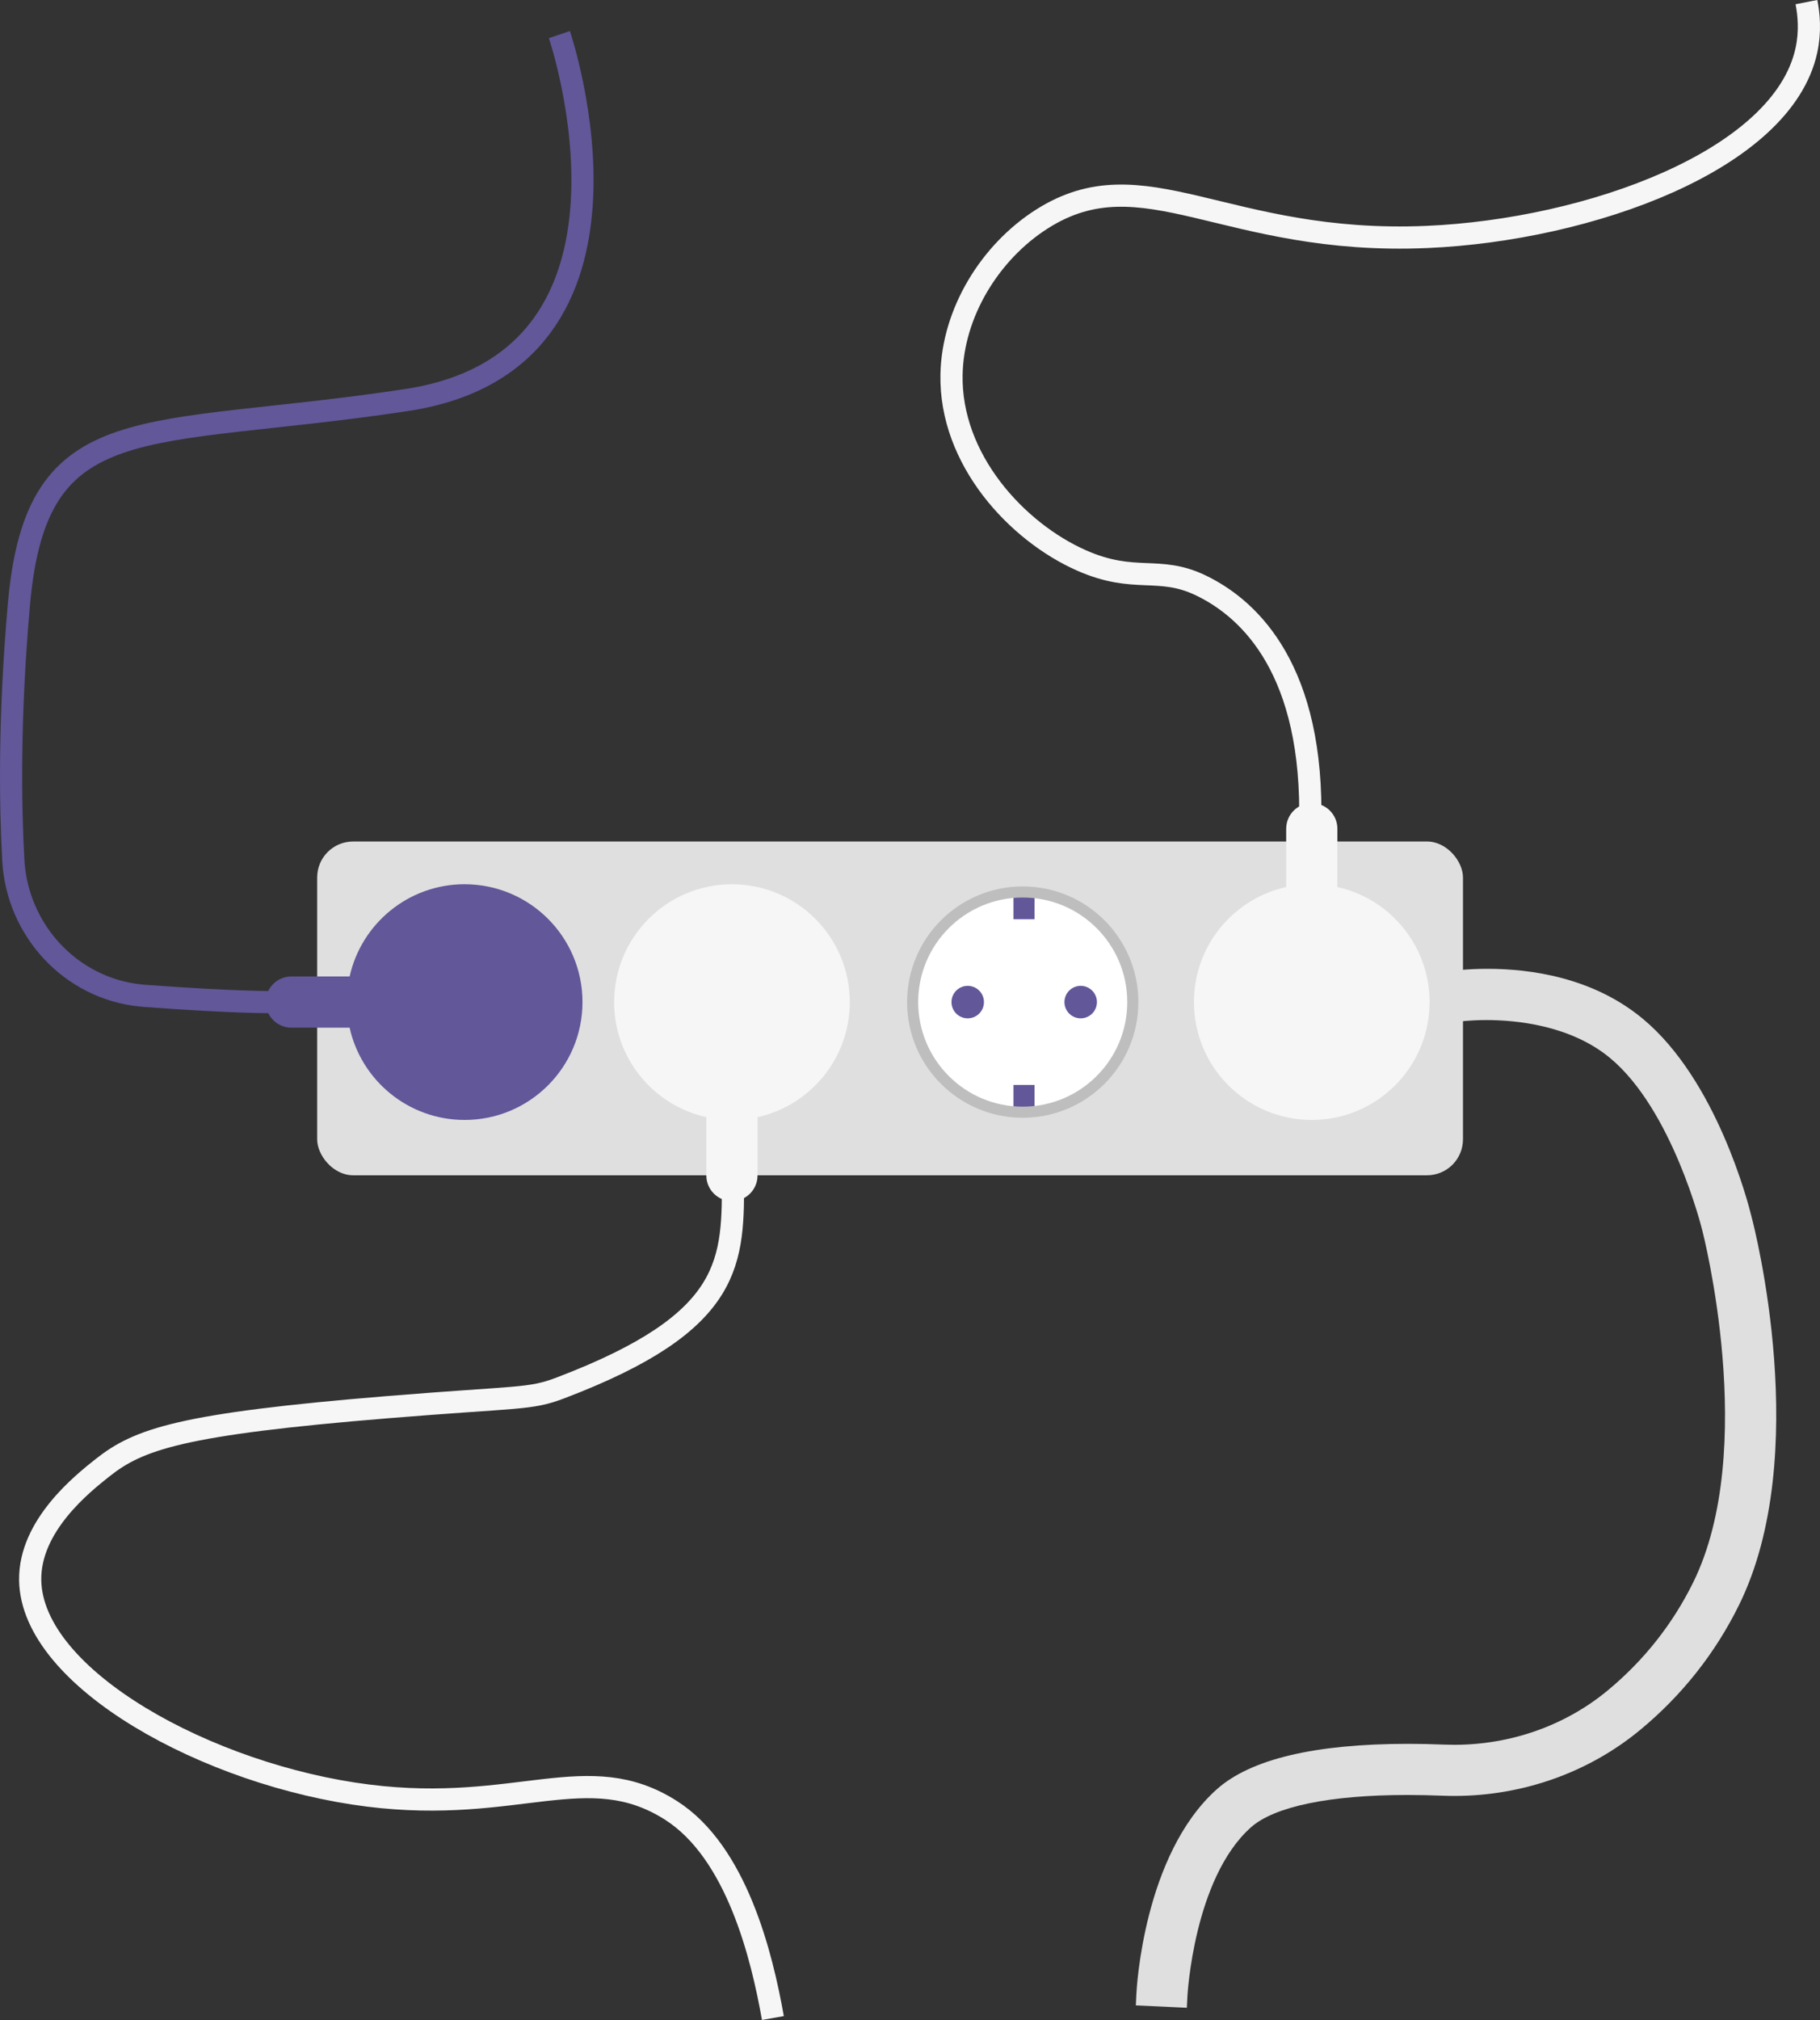 <svg xmlns="http://www.w3.org/2000/svg" id="Layer_2" data-name="Layer 2" viewBox="0 0 820.52 910.44"><rect x="0" y="0" width="820.52" height="910.44" fill="#333333" stroke="none"/><defs><style> .cls-1 { fill: #f6f6f6; } .cls-2 { fill: #fff; } .cls-3 { stroke: #615799; } .cls-3, .cls-4 { stroke-width: 10px; } .cls-3, .cls-4, .cls-5 { fill: none; stroke-miterlimit: 10; } .cls-4 { stroke: #f6f6f6; } .cls-5 { stroke: #bfbebe; stroke-width: 5px; } .cls-6 { fill: #dfdfdf; } .cls-7 { fill: #615799; } </style></defs><g id="Layer_1-2" data-name="Layer 1"><g><path class="cls-4" d="M590.74,365.76c0-67.75-29.98-92.54-49.26-101.85-19.19-9.27-29.77-.65-53.92-11.32-28.92-12.78-59.39-45.32-58.58-83.88.58-27.81,17.36-55.05,40.61-69.9,46.02-29.4,82.61,11.95,173.74,7.99,73.17-3.18,160.42-34.65,171.08-84.2,1.83-8.51,1.09-16.11,0-21.65"></path><rect class="cls-6" x="142.99" y="379.28" width="516.57" height="150.44" rx="16.2" ry="16.2"></rect><g><path class="cls-6" d="M530.1,904.7l-18.02-.83.23-5c.12-2.55,3.27-62.86,36.22-92.37,15.2-13.61,44.21-20.52,86.22-20.52,5.26,0,10.76.11,16.33.34,1.52.06,3.06.09,4.58.09,25.49,0,50.03-8.68,69.09-24.45,16.32-13.5,29.3-29.89,38.59-48.72,29.58-59.99,4.34-157.84,4.08-158.82l-.05-.19c-.14-.59-13.41-54.03-41.44-77.32-17.96-14.92-42.63-17.15-55.73-17.15-7.81,0-13,.76-13.05.76l-4.91.73-.77-4.9-2.78-17.82,4.93-.77c.72-.11,7.27-1.1,16.89-1.1,19.63,0,47.73,3.91,70.14,22.53,33.24,27.62,47.5,82.98,49.07,89.46,1.32,5.02,27.57,107.29-5.72,174.79-10.73,21.76-25.72,40.69-44.57,56.28-23.19,19.18-52.94,29.74-83.78,29.74-1.82,0-3.67-.04-5.5-.11-5.37-.21-10.64-.32-15.66-.32-34.98,0-60.06,5.2-70.6,14.65-25.72,23.04-28.55,75.74-28.57,76.27l-.24,4.98-4.99-.22Z"></path><path class="cls-6" d="M530.33,899.7l-13.02-.6c.11-2.47,3.15-60.75,34.56-88.87,20.2-18.09,64.99-20.27,99.01-18.91,28.45,1.14,55.8-7.92,77.06-25.51,16.87-13.95,30.29-30.89,39.89-50.36,30.48-61.81,4.69-161.31,4.43-162.31l-.04-.15c-.13-.55-13.65-55.47-43.09-79.94-28.8-23.93-72.28-17.55-72.72-17.49l-2.01-12.88c2.02-.32,49.67-7.4,83.06,20.34,32.5,27.01,46.6,83.47,47.42,86.84,1.37,5.18,27.14,105.45-5.35,171.35-10.42,21.12-24.97,39.5-43.27,54.64-23.74,19.63-54.24,29.76-85.89,28.49-44.69-1.78-76.58,3.76-89.8,15.6-27.38,24.52-30.21,79.21-30.23,79.76Z"></path></g><g><g><circle class="cls-2" cx="461.08" cy="451.66" r="51.26"></circle><circle class="cls-7" cx="436.28" cy="451.66" r="7.32"></circle><circle class="cls-7" cx="487.21" cy="451.66" r="7.32"></circle><rect class="cls-7" x="456.92" y="400.4" width="9.49" height="13.92"></rect><rect class="cls-7" x="456.92" y="489" width="9.49" height="13.92"></rect></g><circle class="cls-5" cx="461.08" cy="451.66" r="49.63"></circle></g><path class="cls-7" d="M209.48,398.55c29.33,0,53.12,23.78,53.12,53.11s-23.79,53.12-53.12,53.12c-25.37,0-46.59-17.79-51.86-41.59h-26.28c-6.36,0-11.54-5.16-11.54-11.54s5.18-11.54,11.54-11.54h26.29c5.27-23.79,26.48-41.57,51.85-41.57Z"></path><path class="cls-1" d="M276.88,451.67c0-29.33,23.78-53.12,53.11-53.12,29.34,0,53.12,23.79,53.12,53.12,0,25.37-17.79,46.59-41.59,51.86v26.28c0,6.36-5.16,11.54-11.54,11.54-6.37,0-11.54-5.18-11.54-11.54v-26.29c-23.79-5.27-41.57-26.48-41.57-51.85Z"></path><path class="cls-1" d="M644.5,451.66c0,29.33-23.78,53.12-53.11,53.12s-53.12-23.79-53.12-53.12c0-25.37,17.79-46.59,41.59-51.86v-26.28c0-6.36,5.16-11.54,11.54-11.54s11.54,5.18,11.54,11.54v26.29c23.79,5.27,41.57,26.48,41.57,51.85Z"></path><path class="cls-4" d="M330.47,529.73c0,38.72,1.23,65.8-77.88,95.86-13.81,5.25-18,3.76-77.88,8.65-93.21,7.62-112.2,14.39-128.48,27.29-9.04,7.16-32.92,26.09-32.62,50.59.55,44.47,80.57,88.21,152.44,97.19,67.36,8.42,98.93-17.27,136.47,6.66,29.59,18.86,40.98,65.63,45.93,93.59"></path><path class="cls-3" d="M252.19,15.59s49.93,146.75-68.9,164.72c-118.82,17.97-166.75,2-174.74,91.86-4.53,50.97-3.92,90.69-2.55,115.54,1.75,31.59,25.9,57.79,57.38,60.98.83.08,1.67.16,2.53.22,40.94,3,56.58,2.74,56.58,2.74"></path></g></g></svg>